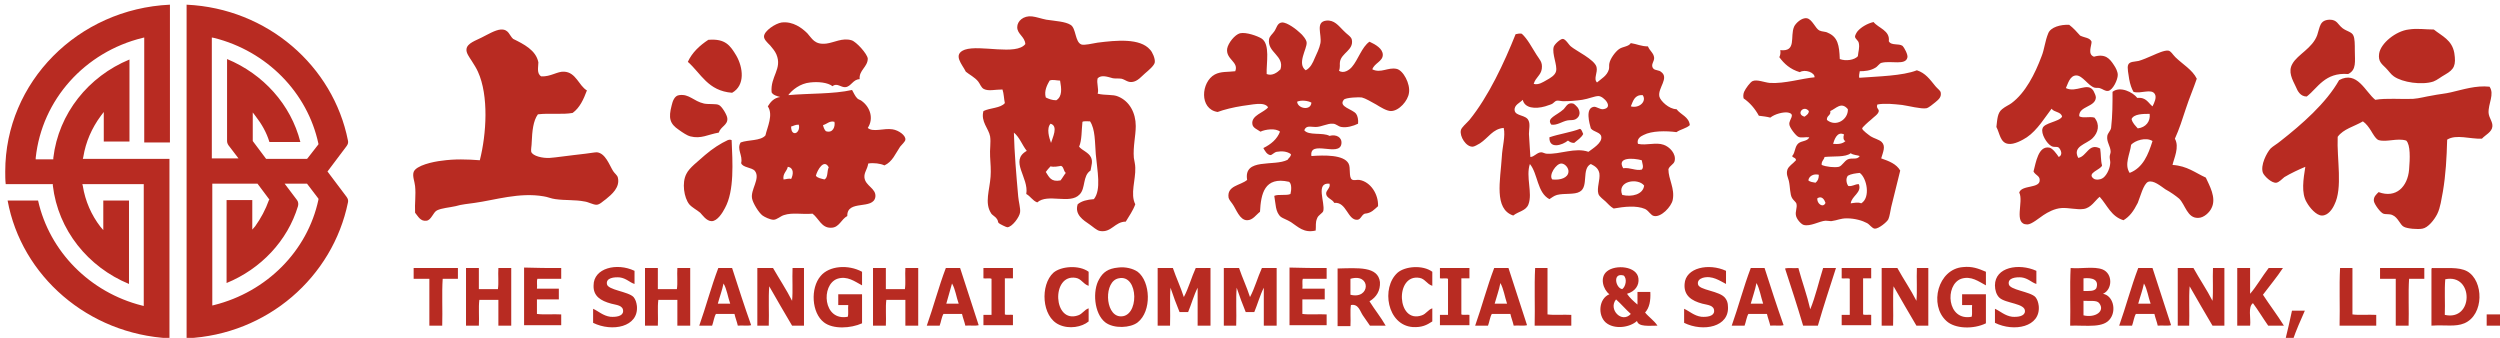 <svg width="222" height="30" viewBox="0 0 222 30" fill="none" xmlns="http://www.w3.org/2000/svg">
<g clip-path="url(#clip0_84_7)">
<path fill-rule="evenodd" clip-rule="evenodd" d="M97.474 6.949C97.347 7.365 97.601 7.906 97.474 8.322C98.192 8.488 98.826 8.363 99.291 8.571C100.306 8.987 100.855 10.028 100.855 11.193C100.855 12.066 100.602 13.024 100.686 14.022C100.729 14.313 100.813 14.605 100.813 14.896C100.855 15.978 100.348 17.226 100.813 18.141C100.602 18.724 100.264 19.182 99.968 19.681C98.996 19.681 98.7 20.68 97.685 20.513C97.389 20.471 97.009 20.097 96.755 19.931C96.206 19.556 95.403 19.057 95.698 18.141C96.037 17.85 96.544 17.725 97.136 17.684C97.812 16.852 97.432 15.146 97.305 13.689C97.22 12.607 97.263 11.484 96.797 10.777C96.586 10.777 96.248 10.735 96.121 10.818C96.037 11.567 96.079 12.441 95.825 13.024C96.079 13.356 96.671 13.523 96.882 13.98C97.051 14.355 96.924 14.646 96.84 15.146C96.121 15.603 96.417 16.727 95.868 17.268C95.022 18.183 93.035 17.143 92.106 17.975C91.683 17.809 91.514 17.434 91.133 17.226C91.387 15.77 89.612 14.272 91.176 13.398C90.753 12.857 90.542 12.191 90.034 11.775C90.077 13.565 90.246 15.52 90.415 17.434C90.457 17.933 90.626 18.474 90.584 18.849C90.542 19.265 89.865 20.18 89.443 20.18C89.358 20.18 88.766 19.889 88.682 19.806C88.597 19.723 88.639 19.556 88.513 19.431C88.386 19.223 88.09 19.098 88.005 18.932C87.414 18.017 87.879 16.893 87.963 15.687C88.005 15.146 87.963 14.521 87.921 13.897C87.879 13.273 88.005 12.649 87.921 12.108C87.794 11.401 87.076 10.818 87.329 9.861C87.921 9.57 88.851 9.612 89.231 9.154C89.147 8.779 89.147 8.322 89.02 7.947C88.344 7.947 87.794 8.114 87.371 7.906C87.118 7.781 87.033 7.448 86.864 7.24C86.568 6.865 86.061 6.616 85.765 6.366C85.469 5.742 84.539 4.827 85.681 4.41C87.033 3.953 90.246 4.951 91.049 3.911C91.007 3.245 90.33 3.037 90.33 2.413C90.33 1.872 90.88 1.373 91.641 1.456C92.021 1.498 92.486 1.664 92.909 1.748C93.754 1.872 94.6 1.914 95.064 2.205C95.572 2.496 95.445 3.745 96.037 3.953C96.29 4.036 96.967 3.87 97.474 3.786C99.122 3.578 101.236 3.37 102.123 4.41C102.335 4.619 102.588 5.201 102.546 5.534C102.504 5.825 101.997 6.241 101.659 6.533C101.405 6.741 101.024 7.24 100.517 7.282C100.137 7.323 99.925 7.073 99.587 6.99C99.334 6.949 99.08 6.99 98.826 6.949C98.362 6.824 97.812 6.616 97.474 6.949ZM93.205 7.157C92.993 7.531 92.697 8.072 92.866 8.655C93.12 8.779 93.416 8.904 93.796 8.904C94.346 8.571 94.261 7.864 94.135 7.157C93.839 7.157 93.458 7.032 93.205 7.157ZM93.289 10.985C92.909 11.401 93.162 12.233 93.331 12.691C93.458 12.233 94.008 11.193 93.289 10.985ZM93.289 14.771C93.12 14.938 92.993 15.104 92.866 15.27C93.162 15.728 93.331 16.186 94.177 16.019C94.346 15.811 94.473 15.562 94.642 15.354C94.43 15.187 94.473 14.813 94.219 14.729C93.966 14.771 93.585 14.854 93.289 14.771ZM163.372 5.243C163.922 5.451 164.683 5.326 164.978 4.993C165.021 4.535 165.147 4.244 165.063 3.828C165.021 3.578 164.725 3.453 164.725 3.245C164.725 3.121 164.894 2.829 164.978 2.746C165.274 2.413 165.824 2.08 166.373 1.956C166.796 2.496 167.853 2.705 167.726 3.662C167.937 4.078 168.614 3.828 168.952 4.078C169.079 4.202 169.459 4.868 169.374 5.118C169.205 5.825 167.937 5.367 167.092 5.576C166.881 5.617 166.754 5.908 166.5 6.033C166.077 6.283 165.57 6.325 165.147 6.325C165.105 6.491 165.063 6.824 165.105 6.907C166.754 6.782 168.952 6.741 170.22 6.241C170.981 6.491 171.361 7.032 171.868 7.656C172.037 7.864 172.291 8.03 172.333 8.197C172.418 8.613 172.164 8.821 171.868 9.071C171.657 9.237 171.277 9.57 171.065 9.612C170.6 9.695 169.501 9.404 168.909 9.32C168.106 9.237 167.388 9.154 166.711 9.279C166.585 9.612 166.838 9.653 166.838 9.861C166.796 10.152 166.416 10.361 166.12 10.652C165.908 10.818 165.359 11.318 165.359 11.401C165.359 11.567 165.951 11.983 166.12 12.108C166.373 12.275 166.881 12.399 167.092 12.607C167.472 12.982 167.219 13.481 167.05 14.064C167.768 14.313 168.402 14.563 168.74 15.146C168.487 16.186 168.191 17.351 167.937 18.391C167.853 18.766 167.81 19.182 167.684 19.473C167.557 19.723 166.838 20.305 166.5 20.305C166.246 20.305 166.035 19.931 165.782 19.806C165.401 19.598 164.725 19.39 164.006 19.39C163.414 19.39 163.203 19.556 162.611 19.639C162.484 19.639 162.273 19.598 162.104 19.598C161.555 19.639 160.751 20.139 160.16 19.972C159.906 19.889 159.526 19.431 159.483 19.14C159.399 18.807 159.61 18.433 159.526 18.1C159.483 17.933 159.272 17.809 159.145 17.601C158.934 17.268 158.976 16.602 158.849 16.061C158.765 15.728 158.596 15.479 158.722 15.062C158.849 14.729 159.187 14.563 159.483 14.23C159.483 13.98 159.187 14.022 159.145 13.856C159.441 13.523 159.357 13.024 159.695 12.732C159.991 12.483 160.498 12.566 160.667 12.191C160.286 12.15 159.948 12.275 159.695 12.15C159.483 12.066 158.892 11.318 158.892 11.026C158.849 10.61 159.526 10.111 158.722 9.986C158.342 9.944 157.623 10.111 157.201 10.444C156.905 10.361 156.524 10.319 156.186 10.277C155.848 9.653 155.383 9.112 154.834 8.738C154.791 8.571 154.791 8.363 154.876 8.155C155.003 7.864 155.425 7.282 155.637 7.198C156.017 7.032 156.694 7.323 157.159 7.365C158.469 7.448 160.075 6.949 161.132 6.865C161.174 6.449 160.286 6.116 159.822 6.408C158.976 6.158 158.427 5.659 158.004 5.076C158.088 4.91 158.131 4.702 158.088 4.452C159.568 4.619 158.934 3.245 159.314 2.372C159.441 2.08 159.991 1.539 160.456 1.623C160.921 1.706 161.216 2.538 161.555 2.705C161.808 2.829 162.104 2.788 162.315 2.913C163.203 3.287 163.33 4.036 163.372 5.243ZM162.527 9.861C162.611 10.277 162.189 10.236 162.231 10.652C163.034 11.318 164.133 10.61 164.091 9.695C163.499 8.987 163.034 9.653 162.527 9.861ZM160.244 10.361C160.413 10.236 160.625 10.111 160.625 9.861C160.16 9.279 159.441 10.152 160.244 10.361ZM162.78 12.774C163.245 12.816 163.626 12.774 163.879 12.524C163.668 12.483 163.668 12.108 163.753 11.942C163.119 11.609 162.865 12.483 162.78 12.774ZM164.344 13.606C163.879 13.98 162.823 13.856 162.02 13.939C161.977 14.189 161.724 14.313 161.766 14.646C162.146 14.813 162.907 14.896 163.288 14.813C163.583 14.729 163.753 14.313 164.091 14.147C164.513 13.98 164.894 14.23 165.147 13.856C164.936 13.773 164.556 13.773 164.344 13.606ZM164.091 15.603C163.879 15.853 163.964 16.311 164.133 16.519C164.556 16.56 164.683 16.352 165.063 16.352C165.359 17.101 164.429 17.392 164.344 18.058C164.64 18.017 165.021 17.933 165.274 18.058C166.12 17.559 165.782 15.811 165.147 15.354C164.767 15.395 164.387 15.437 164.091 15.603ZM160.582 16.019C160.709 16.144 160.963 16.186 161.216 16.227C161.428 16.061 161.512 15.853 161.512 15.52C161.047 15.395 160.625 15.645 160.582 16.019ZM161.385 17.601C161.301 18.058 161.893 18.516 162.104 18.017C162.02 17.767 161.808 17.351 161.385 17.601ZM118.905 6.283C119.327 6.574 119.834 6.2 120.046 5.95C120.595 5.326 120.933 4.161 121.61 3.703C122.159 3.953 122.793 4.327 122.793 4.868C122.793 5.451 122.032 5.617 121.863 6.158C122.624 6.533 123.258 5.95 124.019 6.116C124.611 6.241 125.245 7.448 125.118 8.239C125.034 8.946 124.23 9.861 123.512 9.861C123.131 9.861 122.54 9.487 122.202 9.279C121.737 9.029 121.272 8.738 120.933 8.655C120.764 8.613 119.454 8.655 119.327 8.863C118.82 9.487 120.13 9.695 120.426 10.111C120.553 10.277 120.638 10.652 120.595 10.985C120.173 11.193 119.581 11.359 119.116 11.276C118.82 11.234 118.651 10.985 118.355 10.985C117.89 10.943 117.341 11.276 116.833 11.276C116.368 11.276 115.988 11.11 115.819 11.567C116.199 12.066 117.467 11.734 118.059 12.066C118.651 11.9 119.2 12.191 119.116 12.774C118.947 13.98 116.242 12.358 116.453 13.856C117.594 13.773 119.327 13.731 119.75 14.521C119.961 14.896 119.75 15.728 120.046 15.936C120.215 16.061 120.511 15.936 120.722 15.978C121.694 16.144 122.413 17.226 122.371 18.308C122.032 18.599 121.779 18.932 121.187 18.974C120.891 19.098 120.849 19.473 120.553 19.515C119.665 19.598 119.581 17.892 118.482 18.017C118.313 17.684 117.806 17.601 117.763 17.226C117.721 16.893 118.186 16.685 118.059 16.311C116.791 16.186 117.679 17.975 117.51 18.724C117.467 18.932 117.045 19.098 116.96 19.39C116.791 19.764 116.876 20.055 116.833 20.471C115.777 20.721 115.269 20.139 114.635 19.723C114.297 19.515 113.917 19.39 113.748 19.265C113.24 18.849 113.283 18.058 113.156 17.392C113.494 17.226 114.255 17.392 114.593 17.226C114.678 16.893 114.72 16.311 114.466 16.144C112.268 15.645 111.972 17.226 111.888 18.807C111.55 19.057 111.254 19.556 110.746 19.556C110.07 19.556 109.774 18.558 109.436 18.1C109.309 17.933 109.14 17.725 109.098 17.559C108.929 16.477 110.155 16.477 110.746 15.978C110.408 13.98 113.156 14.813 114.339 14.189C114.424 14.022 114.635 13.939 114.635 13.689C114.297 13.44 113.832 13.398 113.367 13.481C113.156 13.523 112.945 13.773 112.818 13.773C112.48 13.731 112.31 13.356 112.184 13.148C112.86 12.816 113.409 12.358 113.663 11.692C113.283 11.359 112.353 11.484 111.93 11.692C111.634 11.484 111.254 11.359 111.211 11.026C111.085 10.236 112.268 9.986 112.606 9.528C112.268 8.987 111.127 9.32 110.324 9.404C109.521 9.528 108.675 9.736 108.126 9.944C106.477 9.695 106.646 7.282 107.872 6.616C108.422 6.325 109.013 6.408 109.69 6.325C110.028 5.492 108.844 5.284 108.971 4.327C109.056 3.828 109.647 3.079 110.112 2.954C110.662 2.829 111.676 3.204 112.015 3.412C112.818 3.911 112.437 5.617 112.48 6.574C112.987 6.782 113.452 6.408 113.705 6.158C114.086 4.951 112.522 4.66 112.691 3.495C112.733 3.204 112.987 3.037 113.156 2.788C113.367 2.496 113.409 2.039 113.832 1.997C114.297 1.956 115.185 2.663 115.438 2.913C115.65 3.079 116.03 3.537 116.03 3.786C116.072 4.327 115.143 5.659 115.946 6.241C116.368 6.033 116.58 5.576 116.749 5.159C116.918 4.785 117.171 4.286 117.256 3.828C117.383 3.037 116.791 1.956 117.763 1.831C118.482 1.748 118.862 2.288 119.285 2.705C119.581 3.037 120.004 3.245 120.046 3.537C120.215 4.452 119.116 4.702 118.989 5.492C118.947 5.7 119.031 5.95 118.905 6.283ZM115.185 9.029C115.227 9.653 116.411 9.861 116.453 9.112C116.157 8.946 115.565 8.863 115.185 9.029ZM185.944 5.035C186.959 4.743 187.339 5.201 187.719 5.784C187.889 6.033 188.058 6.366 188.058 6.657C188.058 7.073 187.635 7.989 187.212 8.072C186.916 8.114 186.747 7.906 186.451 7.822C186.282 7.781 186.113 7.822 185.986 7.781C185.437 7.614 184.93 6.699 184.38 6.699C183.788 6.699 183.619 7.49 183.45 7.822C184.38 8.28 185.395 7.24 185.902 8.072C185.986 8.239 186.113 8.488 186.113 8.655C186.071 9.528 184.591 9.404 184.634 10.319C184.93 10.527 185.564 10.319 185.986 10.444C186.494 11.068 186.325 11.775 185.817 12.275C185.268 12.816 184 12.982 184.549 14.022C185.31 13.897 185.479 12.649 186.494 13.19C186.578 13.689 186.536 14.272 186.663 14.688C186.578 15.062 185.268 15.354 185.902 15.853C186.113 16.019 186.536 15.936 186.663 15.853C187.001 15.687 187.339 15.062 187.381 14.563C187.424 14.355 187.339 14.147 187.339 13.939C187.339 13.773 187.424 13.606 187.424 13.481C187.424 12.982 187.043 12.607 187.128 12.066C187.17 11.817 187.424 11.609 187.466 11.359C187.593 10.277 187.593 9.154 187.593 8.155C188.269 7.614 189.41 8.197 189.791 8.696C190.594 8.613 190.763 9.154 191.143 9.445C191.312 9.112 191.524 8.655 191.355 8.363C191.059 7.822 190.087 8.363 189.453 8.155C189.283 7.864 189.157 7.49 189.072 7.032C189.03 6.657 188.861 5.992 188.988 5.742C189.114 5.451 189.537 5.492 189.917 5.409C190.213 5.326 190.721 5.118 191.186 4.91C191.566 4.743 192.2 4.452 192.538 4.494C192.792 4.535 192.919 4.827 193.172 5.076C193.806 5.7 194.694 6.2 195.074 6.99C194.778 7.864 194.398 8.738 194.102 9.653C193.806 10.569 193.51 11.484 193.13 12.316C193.553 13.065 193.045 14.064 192.919 14.646C194.229 14.729 194.948 15.354 195.877 15.77C196.173 16.436 196.85 17.559 196.385 18.474C196.216 18.849 195.708 19.348 195.201 19.348C194.229 19.39 194.06 18.183 193.51 17.642C193.214 17.392 192.75 17.06 192.285 16.81C191.862 16.519 191.228 15.978 190.763 16.144C190.34 16.311 190.044 17.517 189.833 18.017C189.453 18.766 189.114 19.223 188.565 19.556C187.466 19.223 187.128 18.225 186.451 17.476C186.071 17.767 185.691 18.474 185.014 18.558C184.422 18.641 183.704 18.433 183.07 18.474C182.436 18.516 181.844 18.849 181.464 19.098C181.083 19.348 180.407 19.931 180.026 19.931C178.758 19.931 179.73 17.892 179.308 17.101C179.519 16.394 181.168 16.768 181.125 15.978C181.125 15.603 180.745 15.562 180.576 15.229C180.787 14.438 180.999 12.94 181.971 13.107C182.267 13.148 182.647 13.689 182.816 13.939C183.197 13.773 183.028 13.315 182.816 13.107C182.647 12.982 182.436 13.107 182.182 12.982C181.759 12.774 181.21 11.858 181.379 11.401C181.506 10.902 182.858 10.818 183.112 10.361C183.028 9.903 182.393 9.986 182.182 9.653C181.633 10.361 180.914 11.567 179.984 12.191C179.604 12.441 178.843 12.857 178.336 12.774C177.617 12.691 177.575 11.817 177.279 11.276C177.363 10.61 177.363 10.028 177.786 9.695C178.082 9.445 178.42 9.32 178.631 9.154C179.857 8.239 180.703 6.574 181.294 4.993C181.548 4.369 181.59 3.662 181.886 2.954C182.098 2.413 182.985 2.164 183.746 2.205C184.127 2.496 184.422 2.829 184.718 3.162C185.141 3.37 185.564 3.329 185.733 3.703C185.733 4.078 185.352 4.827 185.944 5.035ZM189.283 10.569C189.368 10.943 189.622 11.151 189.833 11.401C190.552 11.318 190.974 10.777 190.89 10.111C190.298 10.111 189.495 10.111 189.283 10.569ZM189.241 12.857C189.157 13.648 188.607 14.605 189.114 15.354C190.298 14.896 190.763 13.731 191.143 12.524C190.552 12.15 189.579 12.483 189.241 12.857ZM48.061 6.782C48.906 6.824 49.498 6.325 50.09 6.366C51.146 6.408 51.4 7.614 52.118 8.03C51.823 8.821 51.484 9.57 50.85 10.028C49.92 10.194 48.822 10.028 47.765 10.152C47.342 10.735 47.258 11.65 47.215 12.649C47.215 12.94 47.131 13.273 47.173 13.481C47.3 13.856 48.188 14.064 48.822 14.022C49.413 13.98 50.174 13.856 50.935 13.773C51.273 13.731 51.654 13.689 51.992 13.648C52.372 13.606 52.795 13.523 53.006 13.523C53.767 13.606 54.105 14.646 54.443 15.187C54.57 15.395 54.824 15.562 54.866 15.77C55.077 16.643 54.317 17.268 53.809 17.684C53.556 17.85 53.26 18.183 52.964 18.183C52.668 18.183 52.245 17.933 51.907 17.892C51.062 17.725 50.216 17.809 49.329 17.684C48.948 17.642 48.61 17.476 48.272 17.434C46.116 17.06 43.961 17.767 42.143 18.017C41.593 18.1 41.002 18.141 40.452 18.308C39.903 18.433 39.226 18.474 38.804 18.682C38.465 18.849 38.296 19.556 37.874 19.598C37.324 19.681 37.113 19.182 36.859 18.89C36.817 18.058 36.944 17.309 36.859 16.519C36.817 16.103 36.606 15.645 36.732 15.27C36.944 14.688 38.465 14.355 39.226 14.272C40.368 14.105 41.509 14.147 42.608 14.23C43.2 11.9 43.411 8.488 42.439 6.366C42.312 6.075 42.101 5.742 41.889 5.409C41.678 5.076 41.382 4.702 41.424 4.369C41.467 3.828 42.312 3.578 42.777 3.329C43.284 3.079 43.961 2.663 44.468 2.621C45.186 2.58 45.229 3.162 45.567 3.453C46.497 3.911 47.596 4.452 47.807 5.534C47.807 5.95 47.638 6.533 48.061 6.782ZM137.757 11.068C137.292 10.485 138.222 10.277 138.856 9.695C139.067 9.487 139.194 9.071 139.701 9.196C139.828 9.237 140.039 9.487 140.082 9.528C140.335 9.861 140.377 10.361 139.87 10.61C139.659 10.693 139.405 10.652 139.194 10.693C138.729 10.777 138.264 11.151 137.757 11.068ZM140.589 11.9C140.42 12.233 140.082 12.441 139.786 12.691C139.532 12.691 139.405 12.607 139.236 12.483C138.729 12.899 137.545 13.273 137.588 12.191C138.433 11.9 139.574 11.734 140.293 11.442C140.462 11.484 140.504 11.734 140.589 11.9Z" fill="#B82B22"/>
<path fill-rule="evenodd" clip-rule="evenodd" d="M135.136 2.996C135.643 3.454 136.023 4.202 136.446 4.868C136.7 5.284 136.996 5.492 136.911 6.116C136.827 6.699 136.362 6.865 136.193 7.448C136.615 7.573 137.038 7.282 137.334 7.115C137.63 6.949 138.095 6.699 138.179 6.325C138.306 5.784 137.799 4.785 137.968 4.161C138.052 3.911 138.56 3.454 138.771 3.454C139.025 3.454 139.321 3.994 139.49 4.119C139.912 4.494 141.603 5.284 141.772 5.95C141.899 6.449 141.476 6.99 141.814 7.323C142.195 6.99 142.702 6.741 142.871 6.158C142.913 5.992 142.871 5.784 142.913 5.617C142.998 5.201 143.421 4.619 143.759 4.369C144.097 4.119 144.604 4.161 144.816 3.828C145.365 3.911 145.746 4.119 146.337 4.119C146.506 4.535 146.845 4.702 146.887 5.118C146.929 5.451 146.506 5.784 146.845 6.116C146.971 6.241 147.352 6.241 147.479 6.366C148.282 6.907 147.183 7.822 147.352 8.571C147.436 8.946 148.197 9.695 148.873 9.695C149.254 10.194 149.972 10.361 150.057 11.11C149.761 11.401 149.212 11.484 148.873 11.734C147.944 11.609 146.675 11.609 145.957 11.983C145.661 12.108 145.323 12.358 145.45 12.774C146.21 12.94 147.056 12.607 147.732 12.857C148.239 13.024 148.873 13.648 148.704 14.313C148.62 14.605 148.282 14.688 148.155 15.021C148.155 15.936 148.747 16.727 148.535 17.767C148.408 18.349 147.521 19.306 146.887 19.182C146.591 19.14 146.422 18.724 146.084 18.558C145.323 18.225 144.224 18.349 143.294 18.516C142.998 18.349 142.787 18.1 142.575 17.892C142.406 17.725 142.026 17.476 141.941 17.226C141.772 16.685 142.11 15.978 142.026 15.395C141.941 14.979 141.688 14.771 141.265 14.563C140.42 14.979 141.096 16.56 140.293 17.018C139.828 17.309 138.898 17.143 138.264 17.309C137.968 17.392 137.799 17.559 137.587 17.684C136.488 17.101 136.573 15.437 135.854 14.563C135.474 15.687 136.108 17.143 135.728 18.142C135.516 18.724 134.84 18.766 134.375 19.14C132.642 18.558 133.234 16.019 133.361 13.939C133.403 13.024 133.699 12.108 133.53 11.359C132.557 11.442 132.177 12.233 131.416 12.732C131.205 12.857 130.909 13.024 130.782 13.024C130.19 13.065 129.599 12.108 129.725 11.567C129.768 11.318 130.233 10.943 130.486 10.652C132.177 8.571 133.572 5.576 134.586 3.037C134.798 2.996 134.924 2.954 135.136 2.996ZM144.816 9.445C145.576 9.653 146.253 8.988 145.872 8.447C145.154 8.405 145.027 8.946 144.816 9.445ZM141.519 9.487C141.772 9.445 142.068 9.736 142.364 9.695C143.336 9.57 142.406 8.53 141.941 8.53C141.603 8.53 141.054 8.779 140.504 8.863C139.955 8.946 139.363 8.988 138.813 8.988C138.644 8.988 138.348 8.904 138.222 8.946C138.052 8.988 137.926 9.196 137.799 9.237C137.63 9.32 137.418 9.362 137.207 9.445C136.319 9.695 135.389 9.612 135.22 8.863C135.009 9.112 134.417 9.32 134.502 9.82C134.586 10.319 135.516 10.194 135.728 10.694C135.897 11.026 135.77 11.484 135.77 11.9C135.812 12.566 135.854 13.232 135.897 13.939C136.235 13.939 136.488 13.523 136.869 13.523C136.996 13.523 137.207 13.648 137.334 13.648C138.517 13.731 139.87 13.065 141.054 13.481C141.434 13.19 142.279 12.691 142.195 12.15C142.153 11.734 141.519 11.734 141.265 11.401C141.138 10.943 140.758 9.612 141.519 9.487ZM144.139 14.938C144.773 14.854 145.238 15.187 145.788 15.062C145.999 14.854 145.83 14.521 145.788 14.23C145.027 14.022 143.547 13.939 144.139 14.938ZM139.278 15.27C139.321 14.938 138.982 14.521 138.644 14.521C138.179 14.521 137.503 15.562 137.841 15.936C138.602 16.019 139.236 15.77 139.278 15.27ZM144.055 17.309C144.9 17.517 145.915 17.268 145.999 16.477C145.45 15.77 143.547 16.061 144.055 17.309ZM208.516 6.574C206.445 6.408 205.811 7.822 204.838 8.571C204.289 8.571 204.035 8.114 203.866 7.698C203.57 7.074 203.148 6.366 203.57 5.659C204.035 4.827 205.346 4.286 205.768 3.121C206.022 2.372 205.98 1.789 206.867 1.748C207.544 1.748 207.586 2.164 208.009 2.497C208.389 2.788 208.854 2.829 208.981 3.162C209.108 3.412 209.108 3.953 209.108 4.494C209.108 5.451 209.277 6.2 208.516 6.574ZM216.124 2.621C216.843 3.204 217.731 3.537 217.942 4.702C218.111 5.784 217.942 6.158 217.139 6.616C216.758 6.824 216.42 7.115 216.082 7.24C215.068 7.573 213.335 7.323 212.574 6.782C212.32 6.616 212.109 6.283 211.855 6.033C211.475 5.659 211.179 5.451 211.263 4.785C211.39 3.828 212.785 2.746 213.884 2.621C214.645 2.497 215.364 2.621 216.124 2.621Z" fill="#B82B22"/>
<path fill-rule="evenodd" clip-rule="evenodd" d="M210.925 8.863C211.898 8.696 213.208 8.821 214.265 8.78C214.857 8.738 215.406 8.571 215.956 8.488C216.547 8.363 217.139 8.322 217.646 8.197C218.745 7.947 219.844 7.573 221.07 7.698C221.535 8.363 220.943 9.196 220.986 10.028C221.028 10.486 221.366 10.818 221.324 11.234C221.282 11.734 220.69 11.983 220.394 12.316C219.337 12.358 218.111 11.9 217.308 12.399C217.266 14.022 217.181 15.52 216.928 17.018C216.801 17.642 216.716 18.433 216.421 19.015C216.167 19.515 215.617 20.222 215.11 20.305C214.687 20.388 213.758 20.305 213.462 20.139C213.124 19.972 212.954 19.306 212.447 19.099C212.194 18.974 211.855 19.057 211.644 18.974C211.39 18.89 210.841 18.142 210.799 17.85C210.756 17.476 211.01 17.268 211.221 17.06C212.785 17.642 213.8 16.56 213.927 15.062C214.011 14.064 214.053 12.857 213.673 12.483C212.87 12.233 211.94 12.649 211.221 12.441C210.968 12.358 210.672 11.817 210.545 11.609C210.334 11.276 210.122 10.985 209.826 10.777C209.066 11.234 208.093 11.443 207.586 12.15C207.502 14.147 208.051 16.685 207.29 18.183C207.121 18.558 206.741 19.14 206.191 19.14C205.684 19.14 205.092 18.433 204.839 17.975C204.331 17.143 204.543 15.895 204.712 14.813C204.205 15.021 203.402 15.395 202.852 15.728C202.641 15.895 202.387 16.186 202.133 16.227C201.711 16.269 201.077 15.645 200.95 15.354C200.696 14.688 201.288 13.565 201.626 13.19C201.838 12.982 202.218 12.774 202.514 12.524C204.374 11.068 206.572 9.154 207.713 7.115C209.319 6.241 210.038 8.155 210.925 8.863ZM65.011 8.239C62.855 8.072 62.263 6.533 61.08 5.492C61.46 4.66 62.136 4.036 62.897 3.537C64.419 3.412 64.842 4.036 65.391 4.951C65.983 5.992 66.194 7.573 65.011 8.239ZM76.339 7.032C75.747 7.032 75.578 7.698 75.071 7.739C74.691 7.781 74.31 7.323 73.93 7.656C73.507 7.323 72.662 7.24 71.943 7.323C71.055 7.406 70.337 7.989 69.999 8.447C71.859 8.28 74.014 8.363 75.663 7.989C75.79 8.197 75.916 8.53 76.128 8.738C76.254 8.863 76.424 8.863 76.55 8.988C77.269 9.528 77.607 10.527 77.058 11.359C77.523 11.775 78.495 11.359 79.256 11.484C79.805 11.567 80.439 12.025 80.397 12.399C80.397 12.566 80.059 12.857 79.932 13.024C79.509 13.648 79.256 14.355 78.537 14.688C78.199 14.521 77.565 14.438 77.1 14.521C77.015 15.062 76.719 15.312 76.762 15.77C76.846 16.519 77.819 16.727 77.734 17.476C77.565 18.682 75.198 17.684 75.24 19.182C74.691 19.473 74.522 20.222 73.803 20.222C72.957 20.264 72.704 19.39 72.154 18.974C71.224 19.057 70.379 18.849 69.618 19.099C69.322 19.182 68.984 19.515 68.688 19.515C68.392 19.515 67.885 19.265 67.716 19.14C67.378 18.89 66.871 18.058 66.786 17.642C66.617 16.852 67.547 15.853 67.04 15.187C66.786 14.854 65.941 14.896 65.814 14.48C65.983 13.814 65.391 13.232 65.772 12.649C66.448 12.399 67.547 12.524 67.97 12.025C68.139 11.276 68.688 10.194 68.181 9.445C68.435 9.029 68.731 8.696 69.28 8.613C68.984 8.53 68.646 8.447 68.519 8.197C68.392 6.782 69.491 6.117 68.942 4.827C68.815 4.535 68.604 4.286 68.392 4.036C68.097 3.745 67.843 3.495 67.843 3.246C67.843 2.746 68.857 2.08 69.407 1.997C70.421 1.872 71.224 2.497 71.689 2.954C72.112 3.412 72.323 3.994 73.38 3.87C74.056 3.786 74.817 3.329 75.621 3.578C76.043 3.703 77.015 4.785 77.058 5.201C77.058 5.95 76.254 6.241 76.339 7.032ZM73.084 11.11C73.127 11.318 73.211 11.526 73.338 11.65C73.972 11.859 74.183 11.234 74.099 10.818C73.676 10.694 73.422 11.026 73.084 11.11ZM70.252 11.234C70.252 11.484 70.294 11.734 70.506 11.817C70.802 11.9 71.055 11.443 70.928 11.068C70.59 11.068 70.464 11.193 70.252 11.234ZM73.591 14.854C73.169 14.064 72.577 15.104 72.45 15.603C72.577 15.811 72.915 15.853 73.211 15.936C73.549 15.77 73.422 15.187 73.591 14.854ZM69.576 15.936C69.787 15.936 70.041 15.811 70.252 15.895C70.464 15.479 70.506 14.896 69.956 14.813C69.872 15.229 69.491 15.395 69.576 15.936ZM63.827 11.775C62.855 11.942 62.263 12.358 61.291 12.108C61.08 12.067 60.615 11.775 60.277 11.526C59.474 10.985 59.347 10.486 59.643 9.362C59.727 8.988 59.896 8.488 60.319 8.447C61.206 8.322 61.587 8.988 62.517 9.196C62.897 9.279 63.616 9.196 63.827 9.32C64.081 9.404 64.588 10.236 64.588 10.527C64.63 11.11 63.996 11.234 63.827 11.775ZM64.969 12.441C65.053 14.397 65.222 16.935 64.377 18.474C64.165 18.89 63.7 19.639 63.193 19.639C62.728 19.639 62.348 19.057 62.179 18.89C61.883 18.641 61.46 18.433 61.206 18.142C60.742 17.559 60.53 16.227 60.953 15.437C61.206 14.896 62.01 14.313 62.601 13.773C63.278 13.19 63.996 12.732 64.63 12.441C64.673 12.441 64.799 12.358 64.969 12.441ZM215.956 23.8C217.224 23.842 218.323 23.675 219.084 24.092C220.563 24.924 220.605 27.961 218.83 28.71C218.027 29.043 217.181 28.835 215.913 28.918V23.925C215.913 23.884 215.913 23.842 215.956 23.8ZM217.139 24.799C217.055 25.797 217.139 26.921 217.097 27.961C219.675 28.544 219.675 24.258 217.139 24.799ZM99.291 23.759C99.925 23.675 100.602 23.842 101.025 24.133C102.166 25.007 102.293 27.628 101.025 28.627C100.39 29.126 98.911 29.209 98.15 28.627C97.136 27.836 97.009 25.797 97.601 24.799C97.939 24.175 98.404 23.842 99.291 23.759ZM99.418 28.086C101.194 28.294 101.151 24.3 99.334 24.716C98.023 24.965 98.108 27.92 99.418 28.086ZM56.346 24.05V25.215C55.923 25.09 55.627 24.716 55.035 24.633C54.528 24.591 53.809 24.674 53.894 25.215C53.936 25.756 55.796 25.881 56.261 26.38C56.43 26.588 56.515 26.838 56.557 27.171C56.726 29.043 54.359 29.501 52.668 28.669V27.42C53.133 27.628 53.556 28.044 54.19 28.128C54.697 28.169 55.289 28.086 55.331 27.67C55.373 27.087 54.697 27.087 54.274 26.963C53.344 26.713 52.668 26.297 52.71 25.34C52.71 23.8 54.782 23.301 56.346 24.05ZM76.55 24.133V25.34C75.916 25.007 75.24 24.466 74.352 24.757C72.873 25.298 73.084 28.544 75.282 28.128C75.367 27.836 75.282 27.42 75.325 27.087H74.437V26.13H76.55V28.71C75.536 29.168 73.972 29.251 73.169 28.627C72.07 27.795 71.943 25.59 72.873 24.508C73.634 23.592 75.325 23.467 76.55 24.133ZM96.671 24.133V25.381C96.163 25.215 96.037 24.757 95.529 24.674C93.331 24.3 93.501 28.793 95.741 28.003C96.121 27.878 96.29 27.503 96.671 27.379V28.544C96.079 29.043 94.938 29.251 94.05 28.835C92.486 28.128 92.359 25.298 93.543 24.216C94.219 23.634 95.825 23.509 96.671 24.133ZM127.189 24.133V25.381C126.682 25.215 126.555 24.757 126.048 24.674C123.85 24.3 124.019 28.793 126.259 28.003C126.64 27.878 126.809 27.503 127.189 27.379V28.544C126.682 28.877 126.259 29.085 125.456 29.043C123.174 28.877 122.624 25.548 124.104 24.216C124.78 23.634 126.344 23.509 127.189 24.133ZM144.478 26.089C144.731 26.463 145.069 26.755 145.408 27.046V25.922H146.549C146.591 26.713 146.464 27.337 146.084 27.753C146.422 28.169 146.887 28.46 147.183 28.918C146.422 28.918 145.492 29.043 145.365 28.502C144.731 29.085 143.336 29.293 142.576 28.627C141.857 27.961 141.984 26.505 142.914 26.13C142.364 25.714 142.026 24.633 142.702 24.092C143.463 23.467 145.365 23.634 145.492 24.716C145.577 25.34 145.196 25.881 144.478 26.089ZM144.055 25.673C144.351 25.465 144.52 24.757 144.182 24.466C143.167 24.175 143.463 25.59 144.055 25.673ZM144.816 27.878C144.351 27.462 143.97 27.004 143.505 26.588C142.787 27.462 144.013 28.752 144.816 27.878ZM153.27 24.05V25.215C152.763 24.965 152.044 24.424 151.199 24.674C150.945 24.757 150.734 24.924 150.776 25.215C150.818 25.797 152.763 25.797 153.227 26.505C153.354 26.671 153.439 26.921 153.439 27.171C153.608 29.043 151.241 29.501 149.55 28.669V27.42C150.015 27.628 150.438 28.044 151.072 28.128C151.579 28.169 152.171 28.086 152.213 27.67C152.255 27.087 151.621 27.087 151.156 26.963C150.226 26.713 149.508 26.255 149.592 25.215C149.677 23.759 151.748 23.343 153.27 24.05ZM176.349 24.133V25.34C175.715 25.007 175.039 24.466 174.151 24.757C172.671 25.298 172.883 28.544 175.081 28.128C175.165 27.836 175.081 27.42 175.123 27.087H174.235V26.13H176.349V28.71C175.25 29.251 173.601 29.209 172.841 28.502C171.277 27.087 172.08 23.884 174.32 23.717C175.123 23.634 175.673 23.842 176.349 24.133ZM180.83 24.05V25.215C180.407 25.09 180.111 24.716 179.519 24.633C179.012 24.591 178.293 24.674 178.378 25.215C178.42 25.756 180.28 25.881 180.745 26.38C180.914 26.588 180.999 26.838 181.041 27.171C181.21 29.043 178.843 29.501 177.152 28.669V27.42C177.617 27.628 178.04 28.044 178.674 28.128C179.181 28.169 179.773 28.086 179.815 27.67C179.9 26.921 178.082 26.963 177.533 26.422C177.279 26.172 177.152 25.756 177.152 25.34C177.152 23.717 179.266 23.343 180.83 24.05ZM40.663 23.8V24.757H39.311C39.226 26.047 39.311 27.545 39.269 28.918H38.127V24.757H36.732V23.8H40.663ZM42.523 23.8V25.673H44.214C44.299 25.132 44.214 24.424 44.256 23.8H45.398V28.918H44.256V26.63H42.566C42.481 27.296 42.566 28.169 42.523 28.918H41.382V23.8H42.523ZM49.836 23.8V24.757H47.722C47.638 24.965 47.722 25.381 47.68 25.631H49.625V26.588H47.68V27.878C48.314 27.961 49.117 27.878 49.836 27.92V28.877H46.539V23.759C47.638 23.8 48.737 23.8 49.836 23.8ZM58.417 23.8V25.673H60.108C60.192 25.132 60.108 24.424 60.15 23.8H61.291V28.918H60.15V26.63H58.459C58.374 27.296 58.459 28.169 58.417 28.918H57.276V23.8H58.417ZM65.011 23.8C65.56 25.506 66.11 27.212 66.702 28.877C66.406 28.96 65.898 28.877 65.518 28.918C65.433 28.544 65.307 28.253 65.222 27.878H63.574C63.404 28.169 63.362 28.585 63.236 28.918H62.094C62.686 27.254 63.151 25.465 63.785 23.8H65.011ZM63.743 26.963H64.842C64.63 26.38 64.546 25.673 64.25 25.173C64.123 25.797 63.912 26.338 63.743 26.963ZM68.646 23.8C69.195 24.757 69.829 25.714 70.337 26.713C70.421 25.839 70.337 24.757 70.379 23.8H71.394V28.918H70.337C69.66 27.753 68.984 26.63 68.308 25.423C68.223 26.505 68.308 27.753 68.266 28.918H67.251V23.8H68.646ZM78.664 23.8V25.673H80.355C80.439 25.132 80.355 24.424 80.397 23.8H81.538V28.918H80.397V26.63H78.706C78.622 27.296 78.706 28.169 78.664 28.918H77.523V23.8H78.664ZM85.258 23.8C85.807 25.506 86.357 27.212 86.906 28.877C86.611 28.96 86.103 28.877 85.723 28.918C85.638 28.544 85.512 28.253 85.427 27.878H83.778C83.609 28.169 83.567 28.585 83.44 28.918H82.299C82.891 27.254 83.356 25.465 83.99 23.8H85.258ZM84.032 26.963H85.131C84.92 26.38 84.835 25.673 84.539 25.173C84.37 25.797 84.201 26.338 84.032 26.963ZM89.95 23.8V24.716H89.231V27.92C89.4 28.003 89.739 27.92 89.95 27.961V28.877H87.329V27.961H88.048V24.757C87.879 24.674 87.54 24.757 87.329 24.716V23.8H89.95ZM104.152 23.8C104.448 24.674 104.829 25.465 105.125 26.38C105.547 25.59 105.801 24.633 106.181 23.8H107.492V28.918H106.35V25.548C106.012 26.214 105.801 27.004 105.505 27.712H104.744C104.448 27.004 104.195 26.297 103.941 25.548C103.857 26.588 103.941 27.795 103.899 28.918H102.8V23.8H104.152ZM110.028 23.8C110.324 24.674 110.704 25.465 111 26.38C111.423 25.59 111.676 24.633 112.057 23.8H113.367V28.918H112.226V25.548C111.888 26.214 111.676 27.004 111.381 27.712H110.62C110.324 27.004 110.07 26.297 109.817 25.548C109.732 26.588 109.817 27.795 109.774 28.918H108.675V23.8H110.028ZM117.806 23.8V24.757H115.692C115.608 24.965 115.692 25.381 115.65 25.631H117.636V26.588H115.65V27.878C116.284 27.961 117.087 27.878 117.806 27.92V28.877H114.509V23.759C115.608 23.8 116.707 23.8 117.806 23.8ZM121.61 26.755C122.075 27.503 122.624 28.169 123.047 28.918H121.652C121.483 28.669 121.272 28.377 121.018 28.003C120.764 27.628 120.638 26.963 119.961 27.087C119.877 27.628 119.961 28.336 119.919 28.96H118.778V23.842C120.595 23.8 122.371 23.634 122.54 25.049C122.582 25.797 122.244 26.38 121.61 26.755ZM119.919 24.757V26.172C121.694 26.63 121.779 24.216 119.919 24.757ZM130.486 23.8V24.716H129.768V27.92C129.937 28.003 130.275 27.92 130.486 27.961V28.877H127.866V27.961H128.584V24.757C128.415 24.674 128.077 24.757 127.866 24.716V23.8H130.486ZM133.953 23.8C134.502 25.506 135.052 27.212 135.601 28.877C135.305 28.96 134.798 28.877 134.417 28.918C134.333 28.544 134.206 28.253 134.122 27.878H132.473C132.304 28.169 132.262 28.585 132.135 28.918H130.994C131.585 27.254 132.05 25.465 132.684 23.8H133.953ZM132.727 26.963H133.826C133.614 26.338 133.53 25.673 133.234 25.132C133.107 25.797 132.896 26.338 132.727 26.963ZM137.419 23.8V27.92C138.053 28.003 138.814 27.92 139.532 27.961V28.918H136.277C136.32 27.212 136.235 25.423 136.32 23.8H137.419ZM156.694 23.8C157.243 25.506 157.793 27.212 158.384 28.877C158.088 28.96 157.581 28.877 157.201 28.918C157.116 28.544 156.989 28.253 156.905 27.878H155.256C155.087 28.169 155.045 28.585 154.918 28.918H153.777C154.369 27.254 154.834 25.465 155.468 23.8H156.694ZM155.468 26.963H156.567C156.355 26.338 156.271 25.673 155.975 25.132C155.848 25.797 155.637 26.338 155.468 26.963ZM158.511 23.842C158.807 23.759 159.314 23.842 159.695 23.8C160.033 25.049 160.456 26.172 160.751 27.462C161.216 26.338 161.512 25.007 161.893 23.8H163.034C162.485 25.506 161.935 27.171 161.428 28.918H160.117C159.61 27.212 159.061 25.506 158.511 23.842ZM166.162 23.8V24.716H165.443V27.92C165.612 28.003 165.951 27.92 166.162 27.961V28.877H163.541V27.961H164.26V24.757C164.091 24.674 163.753 24.757 163.541 24.716V23.8H166.162ZM168.487 23.8C169.036 24.799 169.67 25.714 170.178 26.713C170.262 25.839 170.178 24.757 170.22 23.8H171.234V28.918H170.178C169.501 27.753 168.825 26.63 168.149 25.423C168.064 26.505 168.149 27.753 168.106 28.918H167.092V23.8H168.487ZM186.747 26.089C187.635 26.255 187.931 27.503 187.424 28.253C186.832 29.168 185.352 28.877 183.831 28.918C183.873 27.212 183.788 25.423 183.873 23.8C184.803 23.884 185.944 23.634 186.705 23.925C187.635 24.3 187.593 25.714 186.747 26.089ZM185.014 25.839C185.521 25.839 185.986 25.881 186.156 25.59C186.409 24.84 185.817 24.633 185.014 24.716V25.839ZM186.409 26.921C186.198 26.63 185.564 26.755 185.014 26.713V28.003C186.071 28.253 186.959 27.628 186.409 26.921ZM191.143 23.8C191.693 25.506 192.242 27.212 192.792 28.877C192.496 28.96 191.989 28.877 191.608 28.918C191.524 28.544 191.397 28.253 191.312 27.878H189.664C189.495 28.169 189.453 28.585 189.326 28.918H188.184C188.776 27.254 189.241 25.465 189.875 23.8H191.143ZM189.875 26.963H190.974C190.763 26.38 190.678 25.673 190.382 25.173C190.256 25.797 190.044 26.338 189.875 26.963ZM194.779 23.8C195.328 24.799 195.962 25.714 196.469 26.713C196.554 25.839 196.469 24.757 196.512 23.8H197.526V28.918H196.469C195.793 27.753 195.117 26.63 194.44 25.423C194.356 26.505 194.44 27.753 194.398 28.918H193.384V23.8H194.779ZM198.667 23.8H199.809V26.089C200.358 25.465 200.908 24.508 201.457 23.8H202.725C202.176 24.633 201.542 25.381 200.95 26.172C201.542 27.087 202.218 27.961 202.81 28.918H201.415C200.95 28.253 200.527 27.545 200.062 26.921C199.597 27.254 199.893 28.253 199.809 28.918H198.667V23.8ZM208.897 23.8V27.92C209.488 28.003 210.291 27.92 211.01 27.961V28.918H207.755C207.798 27.212 207.713 25.423 207.798 23.8H208.897ZM215.279 23.8V24.757H213.927C213.842 26.047 213.927 27.545 213.884 28.918H212.743V24.757H211.348V23.8H215.279ZM204.67 27.587C204.289 28.46 203.909 29.293 203.613 30.166H202.937C203.148 29.293 203.359 28.419 203.528 27.587H204.67ZM220.817 27.92H222V28.918H220.817V27.92Z" fill="#B82B22"/>
<path d="M0.465 15.229C0.465 15.603 0.465 15.978 0.507 16.352H4.692V16.477C5.157 20.43 7.82 23.717 11.455 25.215V17.809H9.172V20.43L8.919 20.139C8.116 19.099 7.566 17.85 7.355 16.519L7.313 16.352H12.765V27.171L12.596 27.129C7.989 25.964 4.396 22.344 3.381 17.809H0.676C1.902 24.508 7.82 29.667 15.048 30.042V14.105H7.355L7.397 13.939C7.608 12.607 8.158 11.359 8.961 10.277L9.215 9.945V12.566H11.497V5.284C7.862 6.782 5.199 10.069 4.734 14.022V14.147H3.17V14.022C3.72 8.821 7.566 4.619 12.639 3.37L12.808 3.329V12.649H15.09V0.416C6.932 0.791 0.465 7.282 0.465 15.229ZM29.081 15.229L30.772 12.982C30.899 12.816 30.941 12.649 30.899 12.483C29.589 5.867 23.755 0.749 16.57 0.416V30.042C23.755 29.709 29.546 24.591 30.899 17.975C30.941 17.809 30.899 17.642 30.772 17.476L29.081 15.229ZM28.278 17.725C27.306 22.302 23.671 25.922 19.021 27.087L18.852 27.129V16.311H22.868L23.924 17.725L23.882 17.767C23.586 18.599 23.164 19.39 22.656 20.097L22.403 20.388V17.767H20.12V25.132C23.164 23.884 25.531 21.387 26.461 18.308C26.503 18.142 26.503 17.933 26.376 17.767L25.277 16.311H27.264L28.278 17.642V17.725ZM27.306 14.064L27.264 14.105H23.629L22.445 12.524V9.986L22.699 10.319C23.248 11.026 23.671 11.775 23.924 12.607H26.672C25.827 9.279 23.375 6.574 20.163 5.243V12.524C20.163 12.649 20.205 12.774 20.289 12.899L21.177 14.064H18.81V3.329L19.021 3.37C23.671 4.535 27.306 8.197 28.278 12.774V12.816L27.306 14.064Z" fill="#B82B22"/>
</g>
<defs>
<clipPath id="clip0_84_7">
<rect width="222" height="30" fill="white"/>
</clipPath>
</defs>
</svg>
